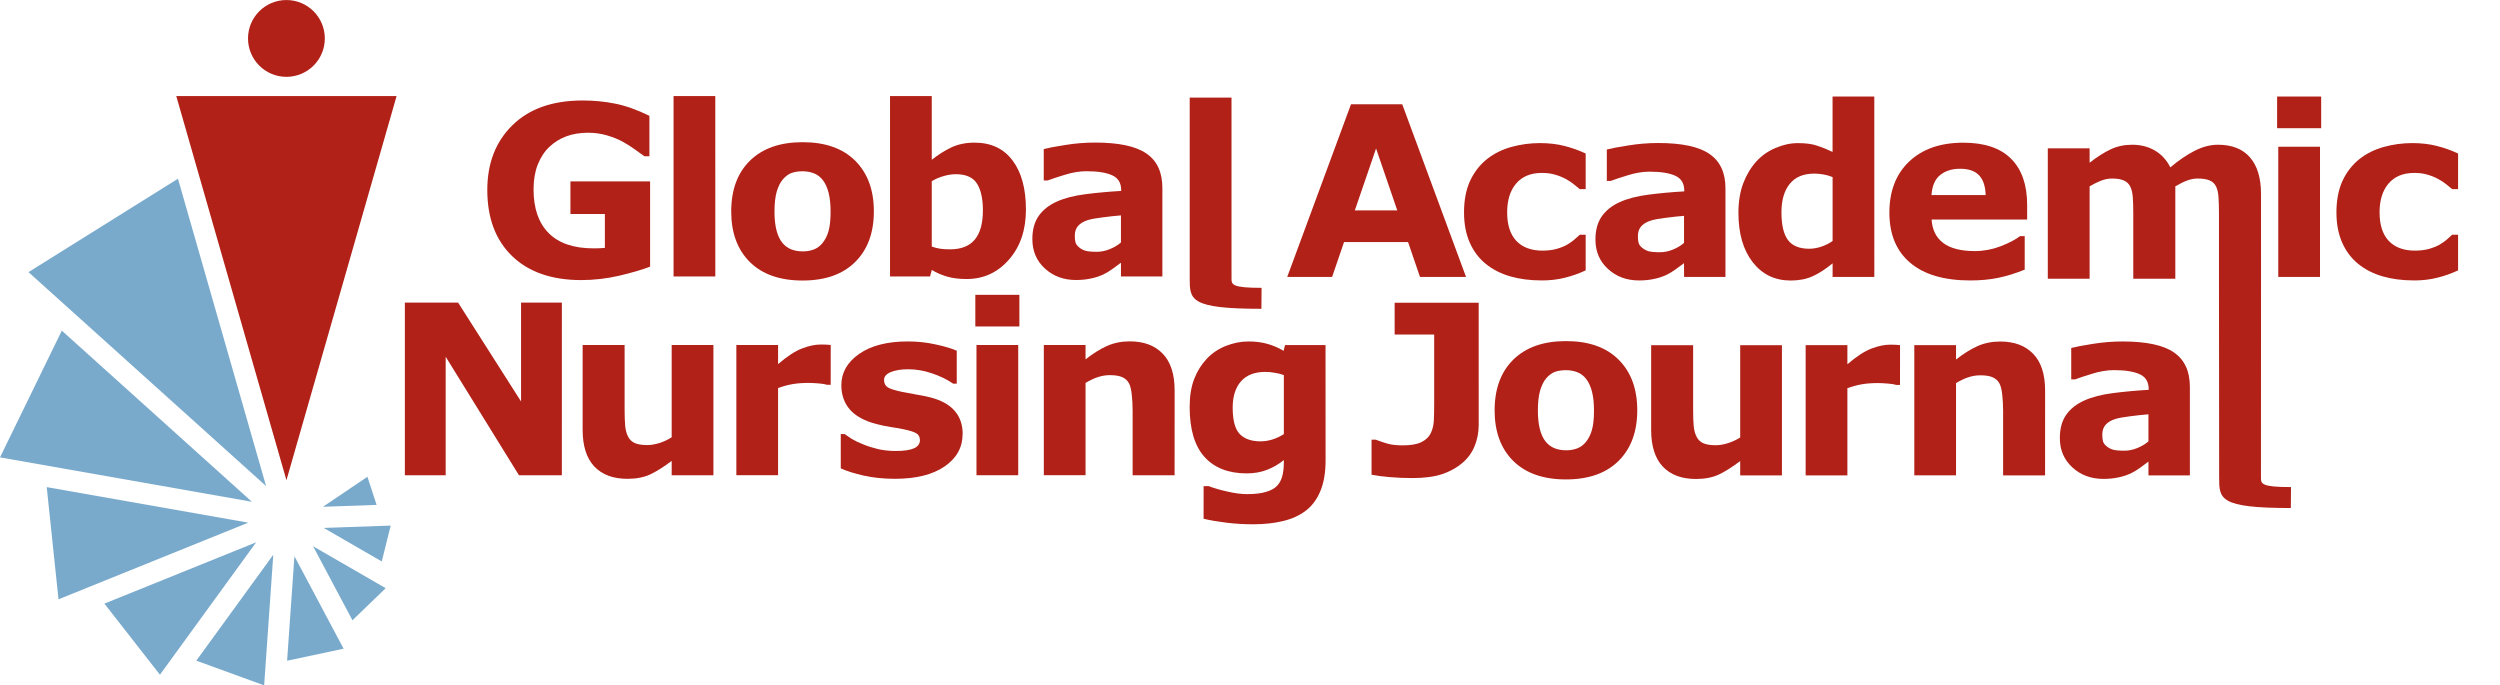 <?xml version="1.0" encoding="UTF-8" standalone="no"?>
<svg
   xmlns:dc="http://purl.org/dc/elements/1.1/"
   xmlns:cc="http://creativecommons.org/ns#"
   xmlns:rdf="http://www.w3.org/1999/02/22-rdf-syntax-ns#"
   xmlns:svg="http://www.w3.org/2000/svg"
   xmlns="http://www.w3.org/2000/svg"
   xmlns:sodipodi="http://sodipodi.sourceforge.net/DTD/sodipodi-0.dtd"
   xmlns:inkscape="http://www.inkscape.org/namespaces/inkscape"
   sodipodi:docname="logo-nursing-journal.svg"
   inkscape:version="1.0.1 (0767f8302a, 2020-10-17)"
   id="svg8"
   version="1.1"
   viewBox="0 0 94.643 25.946"
   height="25.946mm"
   width="94.643mm">
  <defs
     id="defs2" />
  <sodipodi:namedview
     inkscape:window-maximized="0"
     inkscape:window-y="0"
     inkscape:window-x="0"
     inkscape:window-height="1378"
     inkscape:window-width="1279"
     fit-margin-bottom="0"
     fit-margin-right="0"
     fit-margin-left="0"
     fit-margin-top="0"
     inkscape:bbox-paths="true"
     inkscape:snap-bbox="true"
     showgrid="false"
     inkscape:document-rotation="0"
     inkscape:current-layer="g1072"
     inkscape:document-units="mm"
     inkscape:cy="-162.32429"
     inkscape:cx="250.1597"
     inkscape:zoom="1.2830386"
     inkscape:pageshadow="2"
     inkscape:pageopacity="0.0"
     borderopacity="1.0"
     bordercolor="#666666"
     pagecolor="#ffffff"
     id="base" />
  <g
     transform="translate(-24.691,-31.762)"
     id="layer1"
     inkscape:groupmode="layer"
     inkscape:label="Camada 1">
    <g
       id="g1457">
      <g
         id="g1072">
        <g
           id="g1067">
          <path
             style="fill:none;fill-rule:evenodd;stroke:none;stroke-width:0.23;stroke-linecap:butt;stroke-linejoin:miter;stroke-miterlimit:4;stroke-dasharray:none;stroke-opacity:1"
             d="m 35.534,49.942 -5e-6,2.909"
             id="path5020-3-8-8-4"
             inkscape:connector-curvature="0" />
          <path
             style="fill:#b12118;fill-opacity:1;stroke:none;stroke-width:0.508;stroke-linecap:butt"
             d="m 31.364,35.398 h 8.341 l -4.17,14.544 z"
             id="path4585-2"
             inkscape:connector-curvature="0"
             sodipodi:nodetypes="cccc" />
          <path
             style="fill:#79aacc;fill-opacity:1;stroke:none;stroke-width:0.406;stroke-linecap:butt"
             d="m 25.769,42.064 5.659,-3.536 3.336,11.635 z"
             id="path4585-2-9"
             inkscape:connector-curvature="0"
             sodipodi:nodetypes="cccc" />
          <path
             style="fill:#79aacc;fill-opacity:1;stroke:none;stroke-width:0.325;stroke-linecap:butt"
             d="m 24.691,49.077 2.34,-4.798 7.196,6.479 z"
             id="path4585-2-9-0"
             inkscape:connector-curvature="0"
             sodipodi:nodetypes="cccc" />
          <path
             style="fill:#79aacc;fill-opacity:1;stroke:none;stroke-width:0.26;stroke-linecap:butt"
             d="m 26.906,54.45 -0.446,-4.247 7.629,1.345 z"
             id="path4585-2-9-0-9"
             inkscape:connector-curvature="0"
             sodipodi:nodetypes="cccc" />
          <path
             style="fill:#79aacc;fill-opacity:1;stroke:none;stroke-width:0.208;stroke-linecap:butt"
             d="m 30.746,57.305 -2.103,-2.692 5.746,-2.321 z"
             id="path4585-2-9-0-9-3"
             inkscape:connector-curvature="0"
             sodipodi:nodetypes="cccc" />
          <path
             style="fill:#79aacc;fill-opacity:1;stroke:none;stroke-width:0.166;stroke-linecap:butt"
             d="m 34.691,57.708 -2.568,-0.935 2.914,-4.011 z"
             id="path4585-2-9-0-9-3-9"
             inkscape:connector-curvature="0"
             sodipodi:nodetypes="cccc" />
          <path
             style="fill:#79aacc;fill-opacity:1;stroke:none;stroke-width:0.133;stroke-linecap:butt"
             d="m 37.699,56.32 -2.139,0.455 0.277,-3.956 z"
             id="path4585-2-9-0-9-3-9-6"
             inkscape:connector-curvature="0"
             sodipodi:nodetypes="cccc" />
          <path
             style="fill:#79aacc;fill-opacity:1;stroke:none;stroke-width:0.107;stroke-linecap:butt"
             d="m 39.292,54.029 -1.258,1.215 -1.49,-2.802 z"
             id="path4585-2-9-0-9-3-9-6-4"
             inkscape:connector-curvature="0"
             sodipodi:nodetypes="cccc" />
          <path
             style="fill:#79aacc;fill-opacity:1;stroke:none;stroke-width:0.085;stroke-linecap:butt"
             d="m 39.482,51.659 -0.339,1.358 -2.198,-1.269 z"
             id="path4585-2-9-0-9-3-9-6-4-0"
             inkscape:connector-curvature="0"
             sodipodi:nodetypes="cccc" />
          <path
             style="fill:#79aacc;fill-opacity:1;stroke:none;stroke-width:0.068;stroke-linecap:butt"
             d="m 38.601,49.811 0.346,1.065 -2.029,0.071 z"
             id="path4585-2-9-0-9-3-9-6-4-0-8"
             inkscape:connector-curvature="0"
             sodipodi:nodetypes="cccc" />
          <circle
             style="fill:#b12118;fill-opacity:1;stroke:none;stroke-width:0.125;stroke-linecap:butt;stroke-miterlimit:4;stroke-dasharray:none"
             id="path5271"
             cx="35.534"
             cy="33.217"
             r="1.454" />
        </g>
        <g
           id="g1041"
           transform="translate(-1.587,-1.238)">
          <path
             id="path1237"
             style="font-style:normal;font-variant:normal;font-weight:bold;font-stretch:normal;font-size:8.99px;line-height:1.25;font-family:sans-serif;-inkscape-font-specification:'sans-serif Bold';font-variant-ligatures:normal;font-variant-caps:normal;font-variant-numeric:normal;font-feature-settings:normal;text-align:start;letter-spacing:-0.529px;word-spacing:0px;writing-mode:lr-tb;text-anchor:start;fill:#b12118;fill-opacity:1;stroke:none;stroke-width:0.042px;stroke-linecap:butt;stroke-linejoin:miter;stroke-opacity:1"
             d="m 50.889,43.094 q -0.439,0.171 -1.163,0.342 -0.724,0.167 -1.444,0.167 -1.668,0 -2.612,-0.904 -0.944,-0.909 -0.944,-2.506 0,-1.523 0.953,-2.454 0.953,-0.935 2.656,-0.935 0.645,0 1.229,0.119 0.584,0.114 1.299,0.461 v 1.532 h -0.189 q -0.123,-0.092 -0.36,-0.259 -0.237,-0.171 -0.457,-0.29 -0.255,-0.14 -0.597,-0.241 -0.338,-0.101 -0.72,-0.101 -0.448,0 -0.812,0.132 -0.364,0.132 -0.654,0.404 -0.277,0.263 -0.439,0.672 -0.158,0.404 -0.158,0.935 0,1.084 0.575,1.659 0.575,0.575 1.699,0.575 0.097,0 0.211,-0.004 0.119,-0.004 0.215,-0.013 V 41.101 H 47.873 V 39.867 h 3.016 z" />
          <path
             id="path1239"
             style="font-style:normal;font-variant:normal;font-weight:bold;font-stretch:normal;font-size:8.99px;line-height:1.25;font-family:sans-serif;-inkscape-font-specification:'sans-serif Bold';font-variant-ligatures:normal;font-variant-caps:normal;font-variant-numeric:normal;font-feature-settings:normal;text-align:start;letter-spacing:-0.529px;word-spacing:0px;writing-mode:lr-tb;text-anchor:start;fill:#b12118;fill-opacity:1;stroke:none;stroke-width:0.042px;stroke-linecap:butt;stroke-linejoin:miter;stroke-opacity:1"
             d="M 53.358,43.467 H 51.777 V 36.636 h 1.58 z" />
          <path
             id="path1241"
             style="font-style:normal;font-variant:normal;font-weight:bold;font-stretch:normal;font-size:8.99px;line-height:1.25;font-family:sans-serif;-inkscape-font-specification:'sans-serif Bold';font-variant-ligatures:normal;font-variant-caps:normal;font-variant-numeric:normal;font-feature-settings:normal;text-align:start;letter-spacing:-0.529px;word-spacing:0px;writing-mode:lr-tb;text-anchor:start;fill:#b12118;fill-opacity:1;stroke:none;stroke-width:0.042px;stroke-linecap:butt;stroke-linejoin:miter;stroke-opacity:1"
             d="m 59.36,41.004 q 0,1.216 -0.711,1.918 -0.707,0.698 -1.989,0.698 -1.282,0 -1.993,-0.698 -0.707,-0.702 -0.707,-1.918 0,-1.225 0.711,-1.923 0.716,-0.698 1.989,-0.698 1.291,0 1.993,0.702 0.707,0.702 0.707,1.918 z m -1.945,1.198 q 0.154,-0.189 0.228,-0.452 0.079,-0.268 0.079,-0.737 0,-0.435 -0.079,-0.729 -0.079,-0.294 -0.219,-0.47 -0.14,-0.18 -0.338,-0.255 -0.198,-0.075 -0.426,-0.075 -0.228,0 -0.408,0.061 -0.176,0.061 -0.338,0.246 -0.145,0.171 -0.233,0.47 -0.083,0.298 -0.083,0.751 0,0.404 0.075,0.702 0.075,0.294 0.219,0.474 0.14,0.171 0.334,0.25 0.198,0.079 0.448,0.079 0.215,0 0.408,-0.07 0.198,-0.075 0.334,-0.246 z" />
          <path
             id="path1243"
             style="font-style:normal;font-variant:normal;font-weight:bold;font-stretch:normal;font-size:8.99px;line-height:1.25;font-family:sans-serif;-inkscape-font-specification:'sans-serif Bold';font-variant-ligatures:normal;font-variant-caps:normal;font-variant-numeric:normal;font-feature-settings:normal;text-align:start;letter-spacing:-0.529px;word-spacing:0px;writing-mode:lr-tb;text-anchor:start;fill:#b12118;fill-opacity:1;stroke:none;stroke-width:0.042px;stroke-linecap:butt;stroke-linejoin:miter;stroke-opacity:1"
             d="m 65.117,40.934 q 0,1.163 -0.645,1.896 -0.641,0.733 -1.602,0.733 -0.413,0 -0.724,-0.088 -0.312,-0.088 -0.593,-0.255 l -0.066,0.246 H 59.972 V 36.636 h 1.58 v 2.414 q 0.364,-0.29 0.742,-0.47 0.382,-0.18 0.878,-0.18 0.935,0 1.44,0.676 0.505,0.672 0.505,1.857 z m -1.629,0.031 q 0,-0.658 -0.224,-1.014 -0.224,-0.356 -0.799,-0.356 -0.224,0 -0.461,0.07 -0.237,0.066 -0.452,0.193 v 2.476 q 0.171,0.061 0.325,0.083 0.154,0.022 0.369,0.022 0.628,0 0.935,-0.369 0.307,-0.369 0.307,-1.106 z" />
          <path
             id="path1245"
             style="font-style:normal;font-variant:normal;font-weight:bold;font-stretch:normal;font-size:8.99px;line-height:1.25;font-family:sans-serif;-inkscape-font-specification:'sans-serif Bold';font-variant-ligatures:normal;font-variant-caps:normal;font-variant-numeric:normal;font-feature-settings:normal;text-align:start;letter-spacing:-0.529px;word-spacing:0px;writing-mode:lr-tb;text-anchor:start;fill:#b12118;fill-opacity:1;stroke:none;stroke-width:0.042px;stroke-linecap:butt;stroke-linejoin:miter;stroke-opacity:1"
             d="m 68.714,42.181 v -1.027 q -0.32,0.026 -0.694,0.075 -0.373,0.044 -0.566,0.105 -0.237,0.075 -0.364,0.219 -0.123,0.14 -0.123,0.373 0,0.154 0.026,0.25 0.026,0.097 0.132,0.184 0.101,0.088 0.241,0.132 0.14,0.04 0.439,0.04 0.237,0 0.478,-0.097 0.246,-0.097 0.43,-0.255 z m 0,0.764 q -0.127,0.097 -0.316,0.233 -0.189,0.136 -0.356,0.215 -0.233,0.105 -0.483,0.154 -0.25,0.053 -0.549,0.053 -0.702,0 -1.176,-0.435 -0.474,-0.435 -0.474,-1.111 0,-0.54 0.241,-0.882 0.241,-0.342 0.685,-0.54 0.439,-0.198 1.089,-0.281 0.65,-0.083 1.348,-0.123 v -0.026 q 0,-0.408 -0.334,-0.562 -0.334,-0.158 -0.983,-0.158 -0.391,0 -0.834,0.14 -0.443,0.136 -0.636,0.211 h -0.145 v -1.19 q 0.25,-0.066 0.812,-0.154 0.566,-0.092 1.133,-0.092 1.348,0 1.945,0.417 0.601,0.413 0.601,1.299 v 3.354 h -1.567 z" />
          <path
             id="path1247"
             style="font-style:normal;font-variant:normal;font-weight:bold;font-stretch:normal;font-size:8.99px;line-height:1.25;font-family:sans-serif;-inkscape-font-specification:'sans-serif Bold';font-variant-ligatures:normal;font-variant-caps:normal;font-variant-numeric:normal;font-feature-settings:normal;text-align:start;letter-spacing:-0.529px;word-spacing:0px;writing-mode:lr-tb;text-anchor:start;fill:#b12118;fill-opacity:1;stroke:none;stroke-width:0.157px;stroke-linecap:butt;stroke-linejoin:miter;stroke-opacity:1"
             d="m 269.121,138.469 v 25.814 c 0,3.066 0.013,4.359 10.244,4.359 l 0.021,-2.994 c -4.236,0 -4.293,-0.458 -4.293,-1.365 v -25.814 z"
             transform="scale(0.265)" />
          <path
             id="path1250"
             style="font-style:normal;font-variant:normal;font-weight:bold;font-stretch:normal;font-size:8.99px;line-height:1.25;font-family:sans-serif;-inkscape-font-specification:'sans-serif Bold';font-variant-ligatures:normal;font-variant-caps:normal;font-variant-numeric:normal;font-feature-settings:normal;text-align:start;letter-spacing:-0.529px;word-spacing:0px;writing-mode:lr-tb;text-anchor:start;fill:#b12118;fill-opacity:1;stroke:none;stroke-width:0.042px;stroke-linecap:butt;stroke-linejoin:miter;stroke-opacity:1"
             d="m 81.778,43.484 h -1.743 l -0.452,-1.321 h -2.423 l -0.452,1.321 h -1.699 l 2.414,-6.536 h 1.94 z M 79.175,40.965 78.372,38.621 77.568,40.965 Z" />
          <path
             id="path1252"
             style="font-style:normal;font-variant:normal;font-weight:bold;font-stretch:normal;font-size:8.99px;line-height:1.25;font-family:sans-serif;-inkscape-font-specification:'sans-serif Bold';font-variant-ligatures:normal;font-variant-caps:normal;font-variant-numeric:normal;font-feature-settings:normal;text-align:start;letter-spacing:-0.529px;word-spacing:0px;writing-mode:lr-tb;text-anchor:start;fill:#b12118;fill-opacity:1;stroke:none;stroke-width:0.042px;stroke-linecap:butt;stroke-linejoin:miter;stroke-opacity:1"
             d="m 84.63,43.616 q -0.645,0 -1.181,-0.154 -0.531,-0.154 -0.926,-0.474 -0.391,-0.32 -0.606,-0.808 -0.215,-0.487 -0.215,-1.141 0,-0.689 0.228,-1.19 0.233,-0.5 0.645,-0.83 0.399,-0.312 0.922,-0.457 0.522,-0.145 1.084,-0.145 0.505,0 0.931,0.11 0.426,0.11 0.795,0.285 v 1.348 h -0.224 q -0.092,-0.079 -0.224,-0.184 -0.127,-0.105 -0.316,-0.206 -0.18,-0.097 -0.395,-0.158 -0.215,-0.066 -0.5,-0.066 -0.632,0 -0.975,0.404 -0.338,0.399 -0.338,1.089 0,0.711 0.347,1.08 0.351,0.369 0.992,0.369 0.298,0 0.536,-0.066 0.241,-0.07 0.399,-0.162 0.149,-0.088 0.263,-0.184 0.114,-0.097 0.211,-0.189 h 0.224 v 1.348 q -0.373,0.176 -0.781,0.277 -0.404,0.105 -0.895,0.105 z" />
          <path
             id="path1254"
             style="font-style:normal;font-variant:normal;font-weight:bold;font-stretch:normal;font-size:8.99px;line-height:1.25;font-family:sans-serif;-inkscape-font-specification:'sans-serif Bold';font-variant-ligatures:normal;font-variant-caps:normal;font-variant-numeric:normal;font-feature-settings:normal;text-align:start;letter-spacing:-0.529px;word-spacing:0px;writing-mode:lr-tb;text-anchor:start;fill:#b12118;fill-opacity:1;stroke:none;stroke-width:0.042px;stroke-linecap:butt;stroke-linejoin:miter;stroke-opacity:1"
             d="m 90.031,42.198 v -1.027 q -0.32,0.026 -0.694,0.075 -0.373,0.044 -0.566,0.105 -0.237,0.075 -0.364,0.219 -0.123,0.14 -0.123,0.373 0,0.154 0.026,0.25 0.026,0.097 0.132,0.184 0.101,0.088 0.241,0.132 0.14,0.04 0.439,0.04 0.237,0 0.478,-0.097 0.246,-0.097 0.43,-0.255 z m 0,0.764 q -0.127,0.097 -0.316,0.233 -0.189,0.136 -0.356,0.215 -0.233,0.105 -0.483,0.154 -0.25,0.053 -0.549,0.053 -0.702,0 -1.176,-0.435 -0.474,-0.435 -0.474,-1.111 0,-0.54 0.241,-0.882 0.241,-0.342 0.685,-0.54 0.439,-0.198 1.089,-0.281 0.65,-0.083 1.348,-0.123 v -0.026 q 0,-0.408 -0.334,-0.562 -0.334,-0.158 -0.983,-0.158 -0.391,0 -0.834,0.14 -0.443,0.136 -0.636,0.211 h -0.145 v -1.19 q 0.25,-0.066 0.812,-0.154 0.566,-0.092 1.133,-0.092 1.348,0 1.945,0.417 0.601,0.413 0.601,1.299 v 3.354 h -1.567 z" />
          <path
             id="path1256"
             style="font-style:normal;font-variant:normal;font-weight:bold;font-stretch:normal;font-size:8.99px;line-height:1.25;font-family:sans-serif;-inkscape-font-specification:'sans-serif Bold';font-variant-ligatures:normal;font-variant-caps:normal;font-variant-numeric:normal;font-feature-settings:normal;text-align:start;letter-spacing:-0.529px;word-spacing:0px;writing-mode:lr-tb;text-anchor:start;fill:#b12118;fill-opacity:1;stroke:none;stroke-width:0.042px;stroke-linecap:butt;stroke-linejoin:miter;stroke-opacity:1"
             d="m 97.235,43.484 h -1.58 v -0.514 q -0.408,0.334 -0.764,0.492 -0.356,0.158 -0.821,0.158 -0.9,0 -1.44,-0.694 -0.54,-0.694 -0.54,-1.87 0,-0.628 0.18,-1.111 0.184,-0.487 0.5,-0.834 0.298,-0.329 0.724,-0.509 0.426,-0.184 0.852,-0.184 0.443,0 0.724,0.097 0.285,0.092 0.584,0.237 v -2.098 h 1.58 z m -1.58,-1.361 v -2.419 q -0.167,-0.07 -0.351,-0.101 -0.184,-0.031 -0.338,-0.031 -0.623,0 -0.935,0.391 -0.312,0.386 -0.312,1.075 0,0.724 0.25,1.054 0.25,0.325 0.803,0.325 0.215,0 0.457,-0.079 0.241,-0.083 0.426,-0.215 z" />
          <path
             id="path1258"
             style="font-style:normal;font-variant:normal;font-weight:bold;font-stretch:normal;font-size:8.99px;line-height:1.25;font-family:sans-serif;-inkscape-font-specification:'sans-serif Bold';font-variant-ligatures:normal;font-variant-caps:normal;font-variant-numeric:normal;font-feature-settings:normal;text-align:start;letter-spacing:-0.529px;word-spacing:0px;writing-mode:lr-tb;text-anchor:start;fill:#b12118;fill-opacity:1;stroke:none;stroke-width:0.042px;stroke-linecap:butt;stroke-linejoin:miter;stroke-opacity:1"
             d="m 103.02,41.311 h -3.617 q 0.035,0.579 0.439,0.887 0.408,0.307 1.198,0.307 0.5,0 0.97,-0.18 0.47,-0.18 0.742,-0.386 h 0.176 v 1.269 q -0.536,0.215 -1.01,0.312 -0.474,0.097 -1.049,0.097 -1.484,0 -2.274,-0.667 -0.79,-0.667 -0.79,-1.901 0,-1.22 0.746,-1.931 0.751,-0.716 2.054,-0.716 1.203,0 1.809,0.61 0.606,0.606 0.606,1.747 z m -1.571,-0.926 q -0.013,-0.496 -0.246,-0.746 -0.233,-0.25 -0.724,-0.25 -0.457,0 -0.751,0.237 -0.294,0.237 -0.329,0.759 z" />
          <path
             id="path1260"
             style="font-style:normal;font-variant:normal;font-weight:bold;font-stretch:normal;font-size:8.99px;line-height:1.25;font-family:sans-serif;-inkscape-font-specification:'sans-serif Bold';font-variant-ligatures:normal;font-variant-caps:normal;font-variant-numeric:normal;font-feature-settings:normal;text-align:start;letter-spacing:-0.529px;word-spacing:0px;writing-mode:lr-tb;text-anchor:start;fill:#b12118;fill-opacity:1;stroke:none;stroke-width:0.157px;stroke-linecap:butt;stroke-linejoin:miter;stroke-opacity:1"
             d="m 403.75,145.205 c -1.139,0 -2.177,0.226 -3.117,0.68 -0.94,0.453 -1.924,1.083 -2.953,1.891 v -2.057 h -5.975 v 18.631 h 5.975 v -13.205 c 0.442,-0.265 0.939,-0.516 1.492,-0.748 0.553,-0.243 1.123,-0.365 1.709,-0.365 0.73,0 1.293,0.095 1.691,0.283 0.409,0.177 0.715,0.465 0.914,0.863 0.199,0.398 0.321,0.917 0.365,1.559 0.044,0.63 0.066,1.4 0.066,2.307 v 9.307 h 6.006 v -13.205 c 0.685,-0.398 1.265,-0.682 1.74,-0.848 0.476,-0.177 0.963,-0.266 1.461,-0.266 0.741,0 1.315,0.095 1.725,0.283 0.409,0.177 0.709,0.465 0.896,0.863 0.199,0.398 0.314,0.913 0.348,1.543 0.044,0.63 0.066,1.404 0.066,2.322 v 9.307 c 0.012,9.461 0.018,18.931 0.025,28.395 0,3.066 0.01,4.359 10.242,4.359 l 0.023,-2.994 c -4.236,0 -4.293,-0.458 -4.293,-1.365 l 0.01,-28.395 c -0.004,-4.038 -0.002,-8.085 -0.002,-12.127 0,-2.267 -0.525,-4.005 -1.576,-5.211 -1.04,-1.206 -2.565,-1.807 -4.578,-1.807 -1.084,0 -2.19,0.286 -3.318,0.861 -1.128,0.575 -2.29,1.367 -3.484,2.373 -0.531,-1.062 -1.267,-1.864 -2.207,-2.406 -0.94,-0.553 -2.024,-0.828 -3.252,-0.828 z"
             transform="scale(0.265)" />
          <path
             id="path1262"
             style="font-style:normal;font-variant:normal;font-weight:bold;font-stretch:normal;font-size:8.99px;line-height:1.25;font-family:sans-serif;-inkscape-font-specification:'sans-serif Bold';font-variant-ligatures:normal;font-variant-caps:normal;font-variant-numeric:normal;font-feature-settings:normal;text-align:start;letter-spacing:-0.529px;word-spacing:0px;writing-mode:lr-tb;text-anchor:start;fill:#b12118;fill-opacity:1;stroke:none;stroke-width:0.042px;stroke-linecap:butt;stroke-linejoin:miter;stroke-opacity:1"
             d="m 114.107,43.484 h -1.58 v -4.93 h 1.58 z m 0.044,-5.632 h -1.668 V 36.654 h 1.668 z" />
          <path
             id="path1264"
             style="font-style:normal;font-variant:normal;font-weight:bold;font-stretch:normal;font-size:8.99px;line-height:1.25;font-family:sans-serif;-inkscape-font-specification:'sans-serif Bold';font-variant-ligatures:normal;font-variant-caps:normal;font-variant-numeric:normal;font-feature-settings:normal;text-align:start;letter-spacing:-0.529px;word-spacing:0px;writing-mode:lr-tb;text-anchor:start;fill:#b12118;fill-opacity:1;stroke:none;stroke-width:0.042px;stroke-linecap:butt;stroke-linejoin:miter;stroke-opacity:1"
             d="m 117.657,43.616 q -0.645,0 -1.181,-0.154 -0.531,-0.154 -0.926,-0.474 -0.391,-0.32 -0.606,-0.808 -0.215,-0.487 -0.215,-1.141 0,-0.689 0.228,-1.19 0.233,-0.5 0.645,-0.83 0.399,-0.312 0.922,-0.457 0.522,-0.145 1.084,-0.145 0.505,0 0.931,0.11 0.426,0.11 0.795,0.285 v 1.348 h -0.224 q -0.092,-0.079 -0.224,-0.184 -0.127,-0.105 -0.316,-0.206 -0.18,-0.097 -0.395,-0.158 -0.215,-0.066 -0.5,-0.066 -0.632,0 -0.975,0.404 -0.338,0.399 -0.338,1.089 0,0.711 0.347,1.08 0.351,0.369 0.992,0.369 0.298,0 0.536,-0.066 0.241,-0.07 0.399,-0.162 0.149,-0.088 0.263,-0.184 0.114,-0.097 0.211,-0.189 h 0.224 v 1.348 q -0.373,0.176 -0.781,0.277 -0.404,0.105 -0.895,0.105 z" />
          <path
             id="path1282"
             style="font-style:normal;font-variant:normal;font-weight:bold;font-stretch:normal;font-size:8.99px;line-height:1.25;font-family:sans-serif;-inkscape-font-specification:'sans-serif Bold';font-variant-ligatures:normal;font-variant-caps:normal;font-variant-numeric:normal;font-feature-settings:normal;text-align:start;letter-spacing:-0.529px;word-spacing:0px;writing-mode:lr-tb;text-anchor:start;fill:#b12118;fill-opacity:1;stroke:none;stroke-width:0.042px;stroke-linecap:butt;stroke-linejoin:miter;stroke-opacity:1"
             d="m 47.548,50.991 h -1.624 l -2.774,-4.486 v 4.486 h -1.545 v -6.536 h 2.015 l 2.384,3.744 v -3.744 h 1.545 z" />
          <path
             id="path1284"
             style="font-style:normal;font-variant:normal;font-weight:bold;font-stretch:normal;font-size:8.99px;line-height:1.25;font-family:sans-serif;-inkscape-font-specification:'sans-serif Bold';font-variant-ligatures:normal;font-variant-caps:normal;font-variant-numeric:normal;font-feature-settings:normal;text-align:start;letter-spacing:-0.529px;word-spacing:0px;writing-mode:lr-tb;text-anchor:start;fill:#b12118;fill-opacity:1;stroke:none;stroke-width:0.042px;stroke-linecap:butt;stroke-linejoin:miter;stroke-opacity:1"
             d="m 53.286,50.991 h -1.58 v -0.544 q -0.439,0.334 -0.803,0.509 -0.364,0.171 -0.869,0.171 -0.816,0 -1.26,-0.47 -0.439,-0.47 -0.439,-1.387 v -3.209 h 1.589 v 2.445 q 0,0.373 0.022,0.623 0.026,0.246 0.114,0.408 0.083,0.162 0.25,0.237 0.171,0.075 0.474,0.075 0.202,0 0.448,-0.075 0.246,-0.075 0.474,-0.219 v -3.494 h 1.58 z" />
          <path
             id="path1286"
             style="font-style:normal;font-variant:normal;font-weight:bold;font-stretch:normal;font-size:8.99px;line-height:1.25;font-family:sans-serif;-inkscape-font-specification:'sans-serif Bold';font-variant-ligatures:normal;font-variant-caps:normal;font-variant-numeric:normal;font-feature-settings:normal;text-align:start;letter-spacing:-0.529px;word-spacing:0px;writing-mode:lr-tb;text-anchor:start;fill:#b12118;fill-opacity:1;stroke:none;stroke-width:0.042px;stroke-linecap:butt;stroke-linejoin:miter;stroke-opacity:1"
             d="m 57.726,47.567 h -0.14 q -0.101,-0.035 -0.325,-0.053 -0.224,-0.018 -0.373,-0.018 -0.338,0 -0.597,0.044 -0.259,0.044 -0.557,0.149 v 3.301 h -1.58 v -4.93 h 1.58 v 0.724 q 0.522,-0.448 0.909,-0.593 0.386,-0.149 0.711,-0.149 0.083,0 0.189,0.004 0.105,0.004 0.184,0.013 z" />
          <path
             id="path1288"
             style="font-style:normal;font-variant:normal;font-weight:bold;font-stretch:normal;font-size:8.99px;line-height:1.25;font-family:sans-serif;-inkscape-font-specification:'sans-serif Bold';font-variant-ligatures:normal;font-variant-caps:normal;font-variant-numeric:normal;font-feature-settings:normal;text-align:start;letter-spacing:-0.529px;word-spacing:0px;writing-mode:lr-tb;text-anchor:start;fill:#b12118;fill-opacity:1;stroke:none;stroke-width:0.042px;stroke-linecap:butt;stroke-linejoin:miter;stroke-opacity:1"
             d="m 62.72,49.428 q 0,0.764 -0.685,1.233 -0.685,0.465 -1.874,0.465 -0.658,0 -1.194,-0.123 -0.536,-0.123 -0.86,-0.272 V 49.432 h 0.145 q 0.119,0.083 0.272,0.184 0.158,0.097 0.443,0.211 0.246,0.101 0.557,0.176 0.312,0.07 0.667,0.07 0.465,0 0.689,-0.101 0.224,-0.105 0.224,-0.307 0,-0.18 -0.132,-0.259 -0.132,-0.083 -0.5,-0.158 -0.176,-0.04 -0.478,-0.083 -0.298,-0.048 -0.544,-0.114 -0.672,-0.176 -0.996,-0.544 -0.325,-0.373 -0.325,-0.926 0,-0.711 0.672,-1.181 0.676,-0.474 1.844,-0.474 0.553,0 1.058,0.114 0.509,0.11 0.795,0.237 v 1.247 h -0.136 q -0.351,-0.241 -0.803,-0.391 -0.448,-0.154 -0.909,-0.154 -0.382,0 -0.645,0.105 -0.259,0.105 -0.259,0.298 0,0.176 0.119,0.268 0.119,0.092 0.557,0.184 0.241,0.048 0.518,0.097 0.281,0.044 0.562,0.114 0.623,0.162 0.922,0.514 0.298,0.347 0.298,0.869 z" />
          <path
             id="path1290"
             style="font-style:normal;font-variant:normal;font-weight:bold;font-stretch:normal;font-size:8.99px;line-height:1.25;font-family:sans-serif;-inkscape-font-specification:'sans-serif Bold';font-variant-ligatures:normal;font-variant-caps:normal;font-variant-numeric:normal;font-feature-settings:normal;text-align:start;letter-spacing:-0.529px;word-spacing:0px;writing-mode:lr-tb;text-anchor:start;fill:#b12118;fill-opacity:1;stroke:none;stroke-width:0.042px;stroke-linecap:butt;stroke-linejoin:miter;stroke-opacity:1"
             d="m 64.825,50.991 h -1.58 v -4.93 h 1.58 z m 0.044,-5.632 h -1.668 v -1.198 h 1.668 z" />
          <path
             id="path1292"
             style="font-style:normal;font-variant:normal;font-weight:bold;font-stretch:normal;font-size:8.99px;line-height:1.25;font-family:sans-serif;-inkscape-font-specification:'sans-serif Bold';font-variant-ligatures:normal;font-variant-caps:normal;font-variant-numeric:normal;font-feature-settings:normal;text-align:start;letter-spacing:-0.529px;word-spacing:0px;writing-mode:lr-tb;text-anchor:start;fill:#b12118;fill-opacity:1;stroke:none;stroke-width:0.042px;stroke-linecap:butt;stroke-linejoin:miter;stroke-opacity:1"
             d="m 70.745,50.991 h -1.589 v -2.445 q 0,-0.298 -0.031,-0.593 -0.031,-0.298 -0.105,-0.439 -0.088,-0.162 -0.259,-0.237 -0.167,-0.075 -0.47,-0.075 -0.215,0 -0.439,0.07 -0.219,0.07 -0.478,0.224 v 3.494 h -1.58 v -4.93 H 67.374 v 0.544 q 0.421,-0.329 0.808,-0.505 0.391,-0.176 0.865,-0.176 0.799,0 1.247,0.465 0.452,0.465 0.452,1.392 z" />
          <path
             id="path1294"
             style="font-style:normal;font-variant:normal;font-weight:bold;font-stretch:normal;font-size:8.99px;line-height:1.25;font-family:sans-serif;-inkscape-font-specification:'sans-serif Bold';font-variant-ligatures:normal;font-variant-caps:normal;font-variant-numeric:normal;font-feature-settings:normal;text-align:start;letter-spacing:-0.529px;word-spacing:0px;writing-mode:lr-tb;text-anchor:start;fill:#b12118;fill-opacity:1;stroke:none;stroke-width:0.042px;stroke-linecap:butt;stroke-linejoin:miter;stroke-opacity:1"
             d="m 76.461,50.424 q 0,0.694 -0.198,1.168 -0.198,0.474 -0.553,0.742 -0.356,0.272 -0.86,0.391 -0.5,0.123 -1.133,0.123 -0.514,0 -1.014,-0.061 -0.496,-0.061 -0.86,-0.149 V 51.403 h 0.193 q 0.29,0.114 0.707,0.206 0.417,0.097 0.746,0.097 0.439,0 0.711,-0.083 0.277,-0.079 0.421,-0.228 0.136,-0.14 0.198,-0.36 0.061,-0.219 0.061,-0.527 v -0.092 q -0.285,0.233 -0.632,0.369 -0.347,0.136 -0.773,0.136 -1.036,0 -1.598,-0.623 -0.562,-0.623 -0.562,-1.896 0,-0.61 0.171,-1.054 0.171,-0.443 0.483,-0.773 0.29,-0.307 0.711,-0.478 0.426,-0.171 0.869,-0.171 0.399,0 0.724,0.097 0.329,0.092 0.597,0.259 l 0.057,-0.219 h 1.532 z m -1.58,-0.988 v -2.234 q -0.136,-0.057 -0.334,-0.088 -0.198,-0.035 -0.356,-0.035 -0.623,0 -0.935,0.36 -0.312,0.356 -0.312,0.996 0,0.711 0.263,0.992 0.268,0.281 0.79,0.281 0.237,0 0.465,-0.075 0.228,-0.075 0.417,-0.198 z" />
          <path
             id="path1267"
             style="font-style:normal;font-variant:normal;font-weight:bold;font-stretch:normal;font-size:8.99px;line-height:1.25;font-family:sans-serif;-inkscape-font-specification:'sans-serif Bold';font-variant-ligatures:normal;font-variant-caps:normal;font-variant-numeric:normal;font-feature-settings:normal;text-align:start;letter-spacing:-0.529px;word-spacing:0px;writing-mode:lr-tb;text-anchor:start;fill:#b12118;fill-opacity:1;stroke:none;stroke-width:0.042px;stroke-linecap:butt;stroke-linejoin:miter;stroke-opacity:1"
             d="m 82.258,49.079 q 0,0.43 -0.154,0.808 -0.154,0.373 -0.457,0.632 -0.32,0.277 -0.773,0.43 -0.452,0.149 -1.119,0.149 -0.452,0 -0.852,-0.035 -0.399,-0.031 -0.702,-0.092 v -1.326 h 0.158 q 0.211,0.079 0.439,0.149 0.228,0.066 0.584,0.066 0.461,0 0.707,-0.123 0.25,-0.123 0.356,-0.342 0.101,-0.215 0.114,-0.47 0.013,-0.259 0.013,-0.658 v -2.603 h -1.497 v -1.203 h 3.182 z" />
          <path
             id="path1269"
             style="font-style:normal;font-variant:normal;font-weight:bold;font-stretch:normal;font-size:8.99px;line-height:1.25;font-family:sans-serif;-inkscape-font-specification:'sans-serif Bold';font-variant-ligatures:normal;font-variant-caps:normal;font-variant-numeric:normal;font-feature-settings:normal;text-align:start;letter-spacing:-0.529px;word-spacing:0px;writing-mode:lr-tb;text-anchor:start;fill:#b12118;fill-opacity:1;stroke:none;stroke-width:0.042px;stroke-linecap:butt;stroke-linejoin:miter;stroke-opacity:1"
             d="m 88.26,48.534 q 0,1.216 -0.711,1.918 -0.707,0.698 -1.989,0.698 -1.282,0 -1.993,-0.698 -0.707,-0.702 -0.707,-1.918 0,-1.225 0.711,-1.923 0.716,-0.698 1.989,-0.698 1.291,0 1.993,0.702 0.707,0.702 0.707,1.918 z m -1.945,1.198 q 0.154,-0.189 0.228,-0.452 0.079,-0.268 0.079,-0.737 0,-0.435 -0.079,-0.729 -0.079,-0.294 -0.219,-0.47 -0.14,-0.18 -0.338,-0.255 -0.198,-0.075 -0.426,-0.075 -0.228,0 -0.408,0.061 -0.176,0.061 -0.338,0.246 -0.145,0.171 -0.233,0.47 -0.083,0.298 -0.083,0.751 0,0.404 0.075,0.702 0.075,0.294 0.219,0.474 0.14,0.171 0.334,0.25 0.198,0.079 0.448,0.079 0.215,0 0.408,-0.07 0.198,-0.075 0.334,-0.246 z" />
          <path
             id="path1271"
             style="font-style:normal;font-variant:normal;font-weight:bold;font-stretch:normal;font-size:8.99px;line-height:1.25;font-family:sans-serif;-inkscape-font-specification:'sans-serif Bold';font-variant-ligatures:normal;font-variant-caps:normal;font-variant-numeric:normal;font-feature-settings:normal;text-align:start;letter-spacing:-0.529px;word-spacing:0px;writing-mode:lr-tb;text-anchor:start;fill:#b12118;fill-opacity:1;stroke:none;stroke-width:0.042px;stroke-linecap:butt;stroke-linejoin:miter;stroke-opacity:1"
             d="m 93.737,50.997 h -1.58 v -0.544 q -0.439,0.334 -0.803,0.509 -0.364,0.171 -0.869,0.171 -0.816,0 -1.26,-0.47 -0.439,-0.47 -0.439,-1.387 v -3.209 h 1.589 v 2.445 q 0,0.373 0.022,0.623 0.026,0.246 0.114,0.408 0.083,0.162 0.25,0.237 0.171,0.075 0.474,0.075 0.202,0 0.448,-0.075 0.246,-0.075 0.474,-0.219 v -3.494 h 1.58 z" />
          <path
             id="path1273"
             style="font-style:normal;font-variant:normal;font-weight:bold;font-stretch:normal;font-size:8.99px;line-height:1.25;font-family:sans-serif;-inkscape-font-specification:'sans-serif Bold';font-variant-ligatures:normal;font-variant-caps:normal;font-variant-numeric:normal;font-feature-settings:normal;text-align:start;letter-spacing:-0.529px;word-spacing:0px;writing-mode:lr-tb;text-anchor:start;fill:#b12118;fill-opacity:1;stroke:none;stroke-width:0.042px;stroke-linecap:butt;stroke-linejoin:miter;stroke-opacity:1"
             d="M 98.207,47.573 H 98.067 q -0.101,-0.035 -0.325,-0.053 -0.224,-0.018 -0.373,-0.018 -0.338,0 -0.597,0.044 -0.259,0.044 -0.557,0.149 v 3.301 h -1.58 v -4.93 h 1.58 v 0.724 q 0.522,-0.448 0.909,-0.593 0.386,-0.149 0.711,-0.149 0.083,0 0.189,0.004 0.105,0.004 0.184,0.013 z" />
          <path
             id="path1275"
             style="font-style:normal;font-variant:normal;font-weight:bold;font-stretch:normal;font-size:8.99px;line-height:1.25;font-family:sans-serif;-inkscape-font-specification:'sans-serif Bold';font-variant-ligatures:normal;font-variant-caps:normal;font-variant-numeric:normal;font-feature-settings:normal;text-align:start;letter-spacing:-0.529px;word-spacing:0px;writing-mode:lr-tb;text-anchor:start;fill:#b12118;fill-opacity:1;stroke:none;stroke-width:0.042px;stroke-linecap:butt;stroke-linejoin:miter;stroke-opacity:1"
             d="m 103.699,50.997 h -1.589 v -2.445 q 0,-0.298 -0.031,-0.593 -0.031,-0.298 -0.105,-0.439 -0.088,-0.162 -0.259,-0.237 -0.167,-0.075 -0.47,-0.075 -0.215,0 -0.439,0.07 -0.219,0.07 -0.478,0.224 v 3.494 h -1.58 v -4.93 h 1.58 v 0.544 q 0.421,-0.329 0.808,-0.505 0.391,-0.176 0.865,-0.176 0.799,0 1.247,0.465 0.452,0.465 0.452,1.392 z" />
          <path
             id="path1277"
             style="font-style:normal;font-variant:normal;font-weight:bold;font-stretch:normal;font-size:8.99px;line-height:1.25;font-family:sans-serif;-inkscape-font-specification:'sans-serif Bold';font-variant-ligatures:normal;font-variant-caps:normal;font-variant-numeric:normal;font-feature-settings:normal;text-align:start;letter-spacing:-0.529px;word-spacing:0px;writing-mode:lr-tb;text-anchor:start;fill:#b12118;fill-opacity:1;stroke:none;stroke-width:0.042px;stroke-linecap:butt;stroke-linejoin:miter;stroke-opacity:1"
             d="M 107.612,49.711 V 48.684 q -0.32,0.026 -0.694,0.075 -0.373,0.044 -0.566,0.105 -0.237,0.075 -0.364,0.219 -0.123,0.14 -0.123,0.373 0,0.154 0.026,0.25 0.026,0.097 0.132,0.184 0.101,0.088 0.241,0.132 0.14,0.04 0.439,0.04 0.237,0 0.478,-0.097 0.246,-0.097 0.43,-0.255 z m 0,0.764 q -0.127,0.097 -0.316,0.233 -0.189,0.136 -0.356,0.215 -0.233,0.105 -0.483,0.154 -0.25,0.053 -0.549,0.053 -0.702,0 -1.176,-0.435 -0.474,-0.435 -0.474,-1.111 0,-0.54 0.241,-0.882 0.241,-0.342 0.685,-0.54 0.439,-0.198 1.089,-0.281 0.65,-0.083 1.348,-0.123 v -0.026 q 0,-0.408 -0.334,-0.562 -0.334,-0.158 -0.983,-0.158 -0.391,0 -0.834,0.14 -0.443,0.136 -0.636,0.211 h -0.145 v -1.19 q 0.25,-0.066 0.812,-0.154 0.566,-0.092 1.133,-0.092 1.348,0 1.945,0.417 0.601,0.413 0.601,1.299 v 3.354 h -1.567 z" />
        </g>
        <g
           id="g1104"
           transform="matrix(2.352,0,0,2.352,-91.017,-80.454)"
           inkscape:export-xdpi="72.004631"
           inkscape:export-ydpi="72.004631">
          <rect
             style="fill:none;stroke:none;stroke-width:0.921;stroke-linecap:square;stroke-linejoin:round"
             id="rect924"
             width="30"
             height="30"
             x="59.808"
             y="-1.62" />
          <g
             id="g1067-1"
             transform="translate(40.001,-31.355)">
            <path
               style="fill:none;fill-rule:evenodd;stroke:none;stroke-width:0.23;stroke-linecap:butt;stroke-linejoin:miter;stroke-miterlimit:4;stroke-dasharray:none;stroke-opacity:1"
               d="m 35.534,49.942 -5e-6,2.909"
               id="path5020-3-8-8-4-3"
               inkscape:connector-curvature="0" />
            <path
               style="fill:#b12118;fill-opacity:1;stroke:none;stroke-width:0.508;stroke-linecap:butt"
               d="m 31.364,35.398 h 8.341 l -4.17,14.544 z"
               id="path4585-2-1"
               inkscape:connector-curvature="0"
               sodipodi:nodetypes="cccc" />
            <path
               style="fill:#79aacc;fill-opacity:1;stroke:none;stroke-width:0.406;stroke-linecap:butt"
               d="m 25.769,42.064 5.659,-3.536 3.336,11.635 z"
               id="path4585-2-9-1"
               inkscape:connector-curvature="0"
               sodipodi:nodetypes="cccc" />
            <path
               style="fill:#79aacc;fill-opacity:1;stroke:none;stroke-width:0.325;stroke-linecap:butt"
               d="m 24.691,49.077 2.34,-4.798 7.196,6.479 z"
               id="path4585-2-9-0-0"
               inkscape:connector-curvature="0"
               sodipodi:nodetypes="cccc" />
            <path
               style="fill:#79aacc;fill-opacity:1;stroke:none;stroke-width:0.26;stroke-linecap:butt"
               d="m 26.906,54.45 -0.446,-4.247 7.629,1.345 z"
               id="path4585-2-9-0-9-34"
               inkscape:connector-curvature="0"
               sodipodi:nodetypes="cccc" />
            <path
               style="fill:#79aacc;fill-opacity:1;stroke:none;stroke-width:0.208;stroke-linecap:butt"
               d="m 30.746,57.305 -2.103,-2.692 5.746,-2.321 z"
               id="path4585-2-9-0-9-3-0"
               inkscape:connector-curvature="0"
               sodipodi:nodetypes="cccc" />
            <path
               style="fill:#79aacc;fill-opacity:1;stroke:none;stroke-width:0.166;stroke-linecap:butt"
               d="m 34.691,57.708 -2.568,-0.935 2.914,-4.011 z"
               id="path4585-2-9-0-9-3-9-3"
               inkscape:connector-curvature="0"
               sodipodi:nodetypes="cccc" />
            <path
               style="fill:#79aacc;fill-opacity:1;stroke:none;stroke-width:0.133;stroke-linecap:butt"
               d="m 37.699,56.32 -2.139,0.455 0.277,-3.956 z"
               id="path4585-2-9-0-9-3-9-6-9"
               inkscape:connector-curvature="0"
               sodipodi:nodetypes="cccc" />
            <path
               style="fill:#79aacc;fill-opacity:1;stroke:none;stroke-width:0.107;stroke-linecap:butt"
               d="m 39.292,54.029 -1.258,1.215 -1.49,-2.802 z"
               id="path4585-2-9-0-9-3-9-6-4-1"
               inkscape:connector-curvature="0"
               sodipodi:nodetypes="cccc" />
            <path
               style="fill:#79aacc;fill-opacity:1;stroke:none;stroke-width:0.085;stroke-linecap:butt"
               d="m 39.482,51.659 -0.339,1.358 -2.198,-1.269 z"
               id="path4585-2-9-0-9-3-9-6-4-0-9"
               inkscape:connector-curvature="0"
               sodipodi:nodetypes="cccc" />
            <path
               style="fill:#79aacc;fill-opacity:1;stroke:none;stroke-width:0.068;stroke-linecap:butt"
               d="m 38.601,49.811 0.346,1.065 -2.029,0.071 z"
               id="path4585-2-9-0-9-3-9-6-4-0-8-6"
               inkscape:connector-curvature="0"
               sodipodi:nodetypes="cccc" />
            <circle
               style="fill:#b12118;fill-opacity:1;stroke:none;stroke-width:0.125;stroke-linecap:butt;stroke-miterlimit:4;stroke-dasharray:none"
               id="path5271-9"
               cx="35.534"
               cy="33.217"
               r="1.454" />
          </g>
        </g>
      </g>
    </g>
  </g>
</svg>
